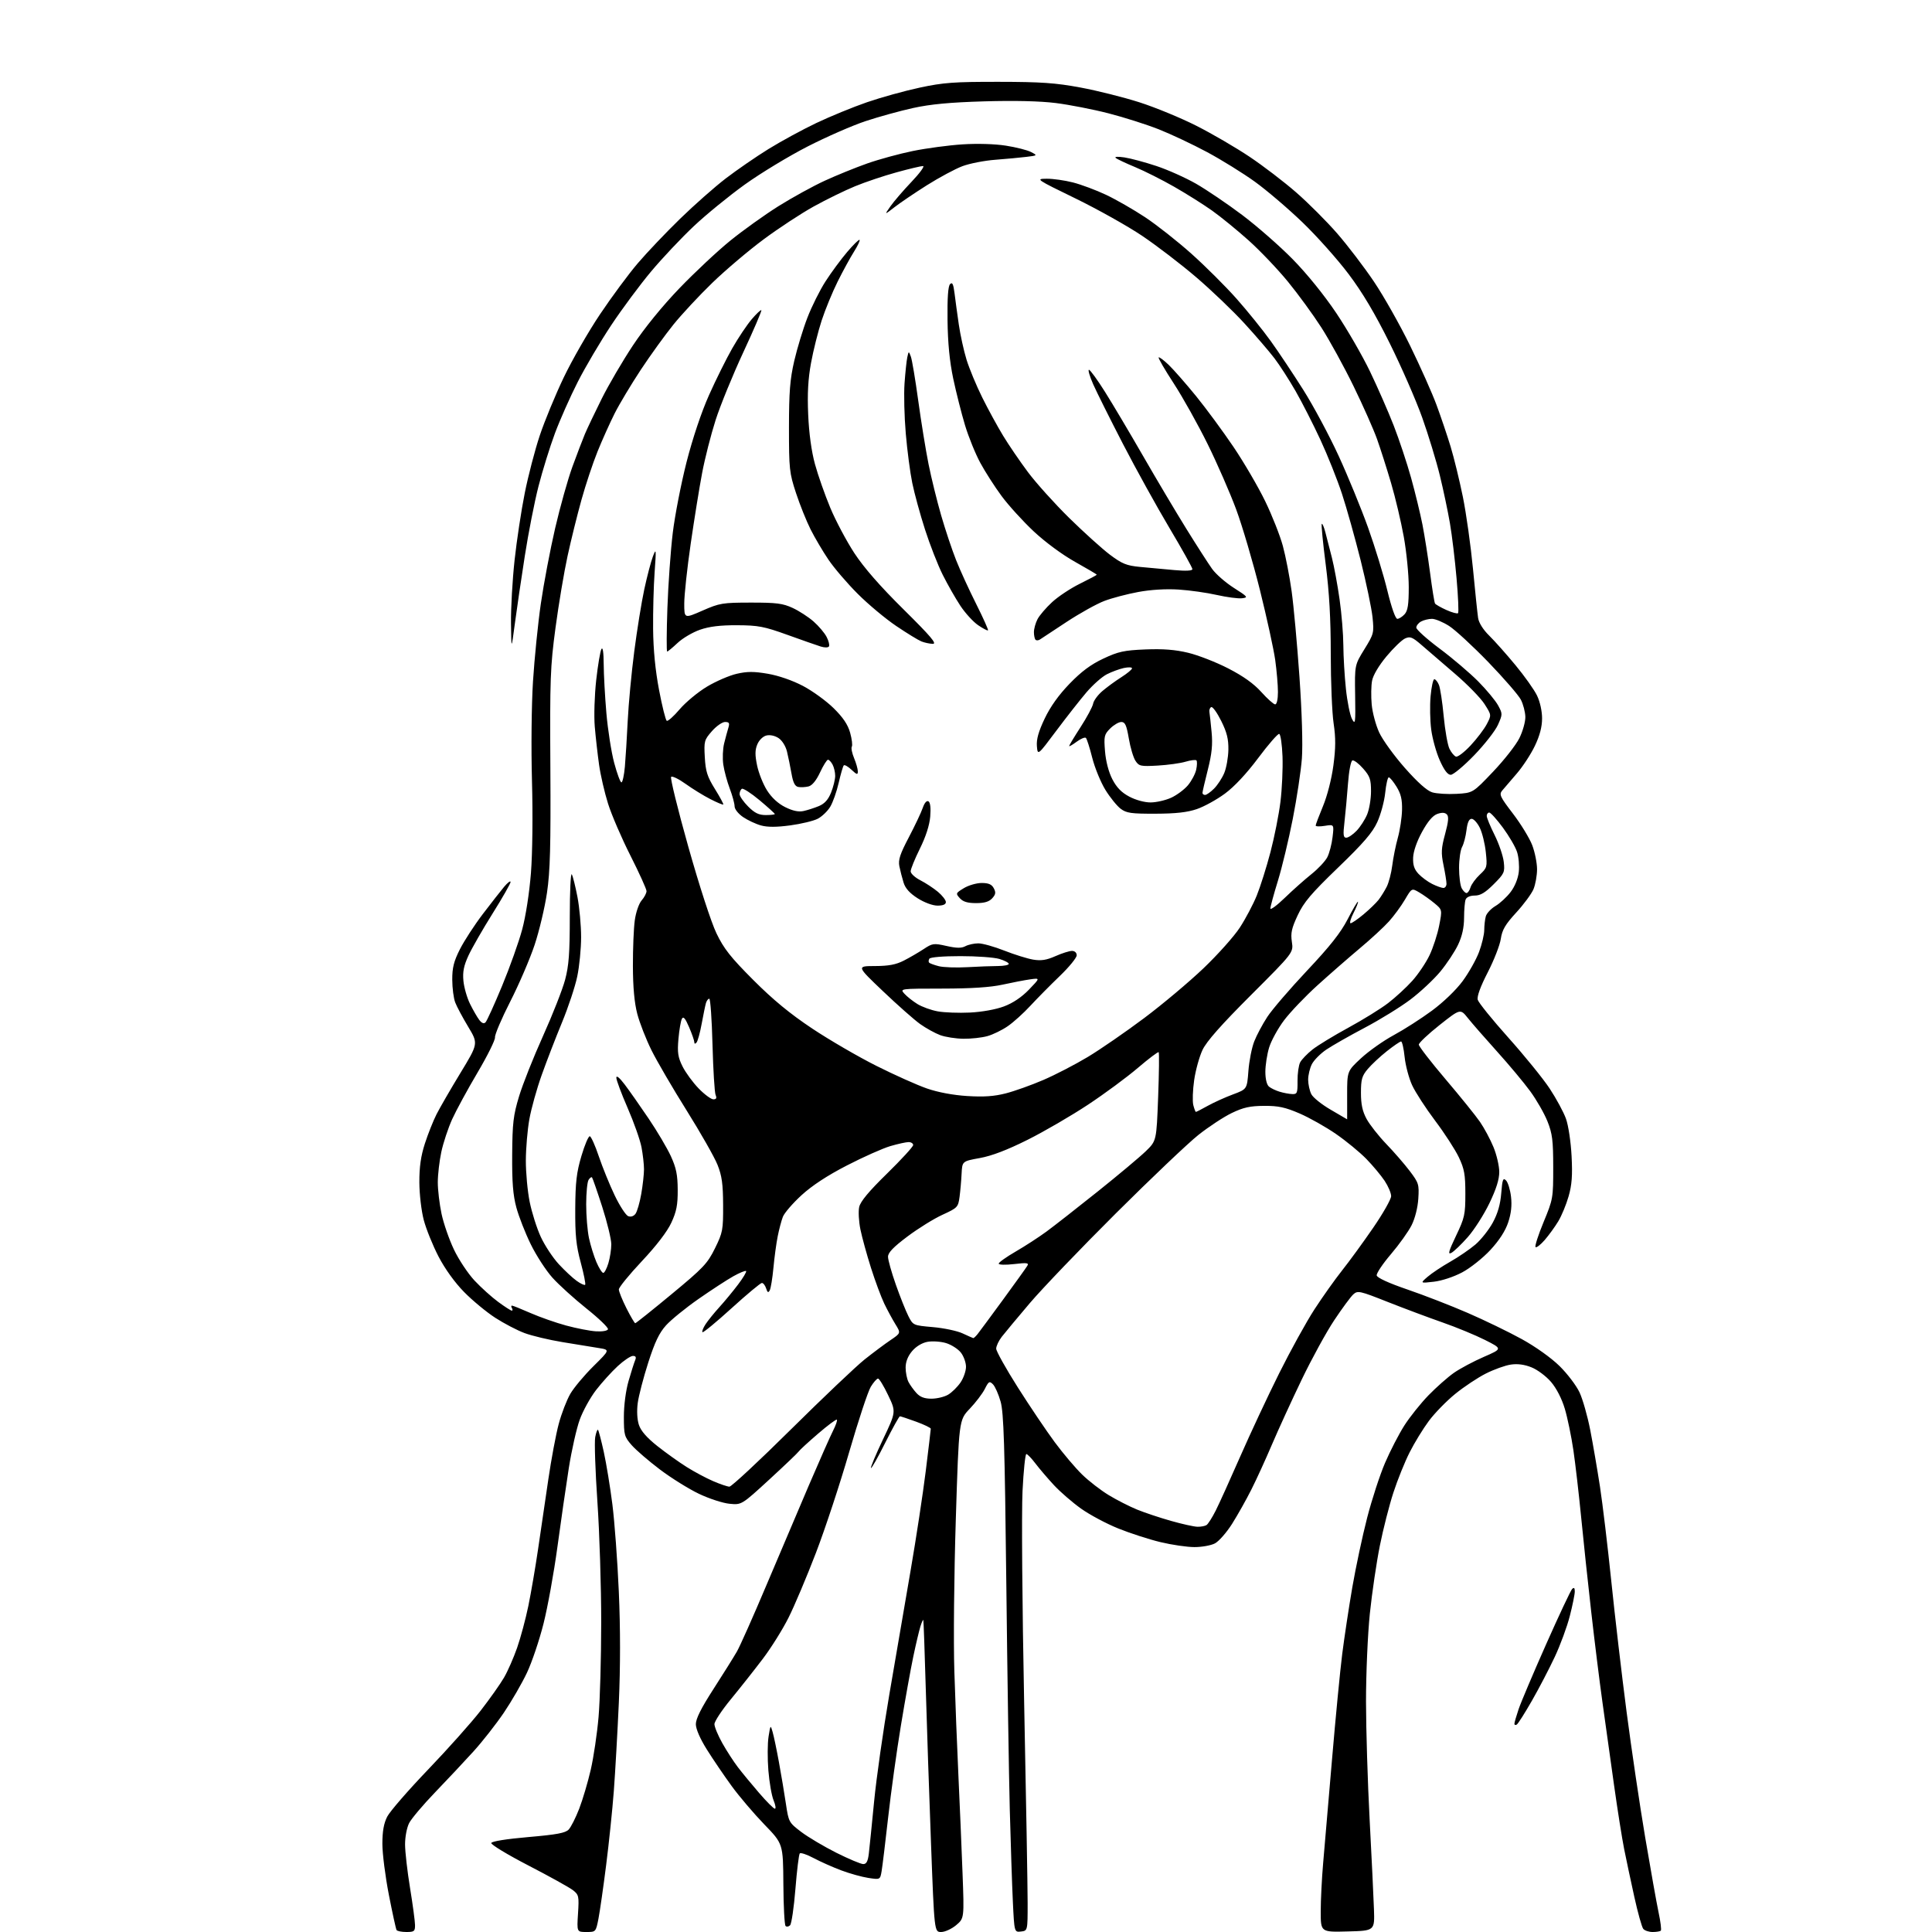 <?xml version="1.0" encoding="UTF-8" standalone="no"?>
<svg 
  version="1.1" 
  xmlns="http://www.w3.org/2000/svg" 
  xmlns:xlink="http://www.w3.org/1999/xlink" 
  xmlns:svg="http://www.w3.org/2000/svg"
  xmlns:rdf="http://www.w3.org/1999/02/22-rdf-syntax-ns#"
  xmlns:cc="http://creativecommons.org/ns#"
  xmlns:dc="http://purl.org/dc/elements/1.1/"
  viewBox="0 0 768 768"
  width="768"
  height="768"
>
<style>svg {background-color: white; }</style>"
<path stroke="none" fill="black" fill-rule="evenodd" d="M161.56,768.00C159.67,768.00 157.90,767.65 157.64,767.22C157.38,766.80 156.00,760.50 154.58,753.22C153.16,745.94 152.00,736.82 152.00,732.95C152.00,727.98 152.56,724.81 153.93,722.14C154.99,720.06 162.30,711.64 170.18,703.42C178.06,695.20 187.46,684.66 191.08,679.99C194.70,675.32 198.87,669.43 200.34,666.89C201.82,664.36 204.16,659.02 205.56,655.03C206.95,651.04 208.96,643.56 210.02,638.41C211.08,633.26 212.83,623.08 213.90,615.77C214.98,608.47 216.81,595.98 217.98,588.00C219.15,580.02 221.00,570.12 222.11,566.00C223.21,561.88 225.29,556.50 226.72,554.05C228.15,551.60 232.29,546.66 235.91,543.08C242.50,536.57 242.50,536.57 238.00,535.86C235.53,535.47 229.07,534.41 223.65,533.52C218.23,532.63 211.41,531.00 208.50,529.91C205.59,528.83 200.35,526.09 196.85,523.83C193.36,521.57 187.79,516.96 184.48,513.59C180.76,509.80 176.87,504.39 174.31,499.47C172.04,495.09 169.40,488.57 168.46,485.00C167.50,481.39 166.72,474.72 166.70,470.00C166.68,463.85 167.29,459.58 168.90,454.58C170.13,450.78 172.21,445.54 173.53,442.94C174.85,440.34 179.12,432.95 183.03,426.52C190.13,414.84 190.13,414.84 186.12,408.17C183.91,404.50 181.59,400.15 180.96,398.50C180.32,396.85 179.79,392.79 179.78,389.47C179.76,384.69 180.39,382.17 182.82,377.35C184.52,374.00 188.60,367.71 191.90,363.38C195.20,359.05 199.03,354.15 200.41,352.50C201.80,350.85 202.94,349.99 202.96,350.59C202.98,351.19 199.78,356.82 195.84,363.09C191.90,369.37 187.58,376.91 186.22,379.85C184.35,383.92 183.87,386.32 184.22,389.95C184.47,392.56 185.66,396.68 186.86,399.10C188.06,401.52 189.71,404.38 190.52,405.45C191.51,406.73 192.34,407.06 193.00,406.40C193.55,405.85 196.50,399.35 199.57,391.95C202.64,384.55 206.24,374.45 207.57,369.50C209.00,364.20 210.43,354.95 211.06,347.00C211.67,339.10 211.84,323.97 211.47,310.50C211.11,297.54 211.28,280.24 211.87,270.89C212.45,261.75 213.85,247.80 215.00,239.89C216.15,231.97 218.70,218.53 220.67,210.01C222.65,201.49 225.74,190.47 227.55,185.51C229.36,180.56 231.60,174.70 232.52,172.50C233.45,170.30 236.45,164.00 239.19,158.50C241.93,153.00 247.52,143.45 251.61,137.29C256.22,130.34 263.26,121.69 270.11,114.56C276.20,108.23 285.30,99.71 290.34,95.63C295.38,91.55 303.96,85.41 309.41,81.98C314.87,78.56 323.15,74.00 327.83,71.85C332.50,69.70 340.11,66.61 344.73,64.98C349.34,63.35 357.52,61.12 362.89,60.02C368.26,58.93 377.12,57.74 382.58,57.39C388.52,57.01 395.45,57.21 399.86,57.90C403.91,58.53 408.40,59.67 409.85,60.43C412.48,61.81 412.48,61.81 407.99,62.36C405.52,62.66 399.97,63.18 395.65,63.51C391.34,63.83 385.46,64.98 382.60,66.05C379.74,67.12 373.37,70.54 368.45,73.64C363.53,76.75 357.71,80.69 355.52,82.40C351.53,85.50 351.53,85.50 353.97,82.00C355.32,80.08 359.09,75.69 362.37,72.25C365.64,68.81 367.68,66.00 366.91,66.00C366.13,66.00 361.40,67.12 356.40,68.50C351.39,69.87 343.97,72.36 339.90,74.04C335.83,75.71 328.42,79.33 323.44,82.09C318.46,84.85 309.51,90.72 303.55,95.15C297.58,99.58 288.45,107.32 283.24,112.35C278.03,117.38 271.05,124.88 267.72,129.00C264.39,133.12 258.54,141.22 254.72,147.00C250.91,152.78 246.23,160.58 244.33,164.35C242.43,168.12 239.36,174.95 237.51,179.54C235.66,184.13 232.79,192.74 231.14,198.69C229.48,204.64 226.99,214.68 225.62,221.00C224.24,227.32 222.08,240.15 220.83,249.50C218.74,265.07 218.57,269.78 218.78,305.36C218.96,336.31 218.69,346.39 217.44,354.86C216.58,360.71 214.36,370.06 212.51,375.63C210.65,381.20 206.30,391.33 202.83,398.13C199.36,404.93 196.64,411.34 196.77,412.36C196.90,413.38 193.78,419.67 189.84,426.34C185.89,433.01 181.35,441.37 179.74,444.91C178.14,448.45 176.20,454.31 175.43,457.92C174.66,461.54 174.03,466.98 174.03,470.00C174.03,473.02 174.70,478.64 175.51,482.47C176.32,486.31 178.54,492.71 180.44,496.70C182.33,500.69 186.02,506.24 188.62,509.03C191.23,511.82 195.48,515.65 198.07,517.55C200.65,519.45 203.07,521.00 203.44,521.00C203.81,521.00 203.84,520.55 203.50,520.00C203.16,519.45 203.17,519.00 203.52,519.00C203.88,519.00 207.19,520.33 210.88,521.95C214.58,523.57 220.95,525.81 225.05,526.92C229.15,528.03 234.48,529.07 236.89,529.22C239.43,529.38 241.45,529.03 241.68,528.40C241.89,527.79 238.06,524.09 233.15,520.18C228.25,516.26 222.15,510.74 219.61,507.91C217.06,505.08 213.18,499.10 210.99,494.63C208.80,490.16 206.22,483.57 205.26,480.00C203.93,475.09 203.52,469.94 203.60,459.00C203.69,446.40 204.05,443.36 206.33,435.82C207.77,431.04 212.06,420.24 215.86,411.82C219.66,403.39 223.60,393.35 224.63,389.50C226.13,383.88 226.50,378.91 226.50,364.32C226.50,354.32 226.86,346.78 227.30,347.57C227.74,348.35 228.75,352.41 229.55,356.58C230.35,360.76 231.00,367.93 231.00,372.52C231.00,377.11 230.31,384.16 229.46,388.18C228.62,392.21 225.88,400.45 223.38,406.50C220.88,412.55 217.24,421.96 215.31,427.40C213.37,432.85 211.17,440.72 210.43,444.90C209.68,449.08 209.05,456.46 209.03,461.29C209.02,466.13 209.70,473.55 210.56,477.79C211.42,482.03 213.40,488.28 214.97,491.68C216.54,495.08 219.75,499.95 222.10,502.50C224.45,505.05 227.67,508.05 229.25,509.17C230.82,510.30 232.34,511.00 232.61,510.72C232.88,510.45 232.09,506.47 230.85,501.87C229.02,495.09 228.61,491.03 228.67,480.50C228.74,469.89 229.19,466.03 231.13,459.50C232.43,455.10 233.93,451.58 234.46,451.68C234.98,451.78 236.60,455.38 238.04,459.68C239.49,463.98 242.32,470.94 244.33,475.14C246.34,479.34 248.77,483.08 249.72,483.44C250.78,483.85 251.90,483.48 252.63,482.49C253.28,481.60 254.31,478.05 254.91,474.60C255.51,471.16 256.00,466.75 256.00,464.80C256.00,462.86 255.55,458.92 255.01,456.05C254.46,453.17 251.99,446.16 249.51,440.47C247.03,434.77 245.00,429.35 245.00,428.41C245.00,427.35 246.25,428.37 248.33,431.11C250.16,433.52 254.43,439.61 257.82,444.62C261.22,449.64 265.20,456.38 266.68,459.60C268.81,464.26 269.37,467.00 269.40,472.98C269.43,479.01 268.92,481.60 266.86,486.06C265.22,489.59 260.95,495.17 255.14,501.35C250.11,506.70 246.00,511.75 246.00,512.57C246.00,513.39 247.36,516.74 249.01,520.03C250.67,523.31 252.25,526.00 252.52,526.00C252.80,526.00 259.30,520.80 266.97,514.45C279.60,504.00 281.23,502.28 284.21,496.23C287.31,489.93 287.49,488.95 287.45,479.02C287.41,470.60 286.97,467.40 285.21,463.00C284.00,459.98 278.50,450.30 272.99,441.50C267.47,432.70 261.17,421.90 258.98,417.50C256.80,413.10 254.25,406.57 253.32,403.00C252.18,398.63 251.61,392.41 251.59,384.00C251.57,377.12 251.90,368.95 252.34,365.83C252.78,362.63 253.97,359.19 255.06,357.93C256.13,356.70 257.00,355.04 257.00,354.23C257.00,353.43 254.13,347.09 250.62,340.14C247.10,333.19 243.10,323.90 241.72,319.50C240.33,315.10 238.72,308.12 238.14,304.00C237.56,299.88 236.79,293.06 236.43,288.85C236.07,284.60 236.33,276.38 237.00,270.35C237.67,264.38 238.61,258.82 239.08,258.00C239.62,257.06 239.95,259.30 239.98,264.00C240.00,268.12 240.48,276.90 241.05,283.50C241.62,290.10 243.01,298.99 244.15,303.25C245.29,307.51 246.58,311.00 247.03,311.00C247.48,311.00 248.09,308.19 248.40,304.75C248.70,301.31 249.21,293.10 249.53,286.50C249.85,279.90 251.01,267.52 252.12,259.00C253.22,250.47 255.02,239.33 256.12,234.23C257.22,229.14 258.75,223.29 259.53,221.23C260.84,217.77 260.89,218.22 260.22,227.50C259.82,233.00 259.56,243.12 259.62,250.00C259.70,258.31 260.50,266.45 261.98,274.26C263.21,280.73 264.59,286.25 265.04,286.53C265.49,286.80 267.80,284.75 270.18,281.95C272.56,279.16 277.43,275.12 281.00,272.97C284.57,270.83 289.90,268.52 292.83,267.85C297.02,266.88 299.67,266.88 305.22,267.83C309.51,268.57 315.00,270.47 319.18,272.66C322.97,274.65 328.45,278.63 331.36,281.49C335.13,285.20 337.03,288.02 337.94,291.27C338.64,293.79 338.95,296.28 338.61,296.81C338.28,297.35 338.69,299.40 339.51,301.36C340.33,303.33 341.00,305.70 341.00,306.64C341.00,308.08 340.61,307.98 338.50,306.00C337.13,304.71 335.75,303.92 335.42,304.24C335.10,304.56 334.19,307.70 333.39,311.20C332.59,314.71 331.07,319.00 330.01,320.74C328.95,322.48 326.72,324.61 325.06,325.47C323.39,326.33 318.47,327.52 314.14,328.10C308.68,328.84 305.10,328.84 302.51,328.13C300.45,327.56 297.25,326.06 295.39,324.80C293.46,323.48 292.01,321.65 292.01,320.50C292.00,319.40 291.14,316.25 290.10,313.50C289.05,310.75 287.90,306.47 287.53,304.00C287.16,301.52 287.31,297.70 287.86,295.50C288.41,293.30 289.17,290.49 289.55,289.25C290.10,287.44 289.84,287.00 288.22,287.00C287.11,287.00 284.76,288.64 283.00,290.65C279.95,294.12 279.81,294.64 280.17,301.03C280.49,306.65 281.15,308.72 284.19,313.63C286.20,316.85 287.69,319.64 287.52,319.81C287.34,319.99 285.02,319.02 282.35,317.65C279.68,316.29 275.26,313.56 272.53,311.60C269.80,309.64 267.21,308.39 266.78,308.82C266.36,309.24 269.42,321.72 273.60,336.55C277.97,352.07 282.72,366.68 284.80,371.00C287.75,377.14 290.41,380.51 299.45,389.57C307.34,397.47 314.05,402.99 322.89,408.88C329.70,413.41 341.17,420.08 348.39,423.70C355.60,427.32 364.65,431.37 368.50,432.70C372.87,434.21 378.88,435.34 384.50,435.69C391.10,436.10 395.19,435.82 399.82,434.63C403.30,433.74 410.01,431.34 414.73,429.31C419.46,427.28 427.41,423.16 432.41,420.16C437.41,417.15 447.47,410.21 454.78,404.74C462.08,399.27 472.71,390.34 478.40,384.91C484.09,379.48 490.60,372.19 492.86,368.71C495.13,365.23 498.15,359.51 499.58,356.00C501.00,352.49 503.45,344.74 505.02,338.76C506.59,332.79 508.38,323.76 509.00,318.70C509.62,313.64 509.99,305.56 509.82,300.74C509.64,295.93 509.05,291.88 508.50,291.74C507.95,291.61 504.20,295.91 500.17,301.31C495.52,307.53 490.68,312.71 486.92,315.48C483.66,317.88 478.64,320.65 475.75,321.63C471.97,322.92 467.37,323.44 459.32,323.46C449.67,323.49 447.79,323.23 445.49,321.50C444.02,320.40 441.29,317.02 439.42,314.00C437.56,310.98 435.20,305.24 434.19,301.26C433.19,297.28 432.05,293.72 431.67,293.34C431.29,292.95 429.63,293.64 427.99,294.85C426.34,296.07 425.00,296.84 425.00,296.56C425.00,296.29 427.05,292.89 429.56,289.01C432.07,285.13 434.31,280.96 434.53,279.73C434.75,278.50 436.41,276.24 438.22,274.70C440.02,273.16 443.41,270.68 445.75,269.20C448.08,267.71 450.00,266.13 450.00,265.67C450.00,265.21 448.54,265.16 446.75,265.54C444.96,265.93 441.93,267.05 440.00,268.03C438.07,269.01 434.45,272.22 431.93,275.16C429.42,278.10 424.02,284.97 419.93,290.44C412.50,300.37 412.50,300.37 412.18,296.59C411.96,293.89 412.84,290.77 415.27,285.66C417.53,280.91 420.87,276.23 425.20,271.76C429.88,266.92 433.66,264.12 438.61,261.80C444.57,259.00 446.82,258.51 455.32,258.16C462.35,257.88 467.17,258.25 472.32,259.49C476.27,260.44 483.44,263.23 488.25,265.71C494.21,268.77 498.40,271.76 501.40,275.10C503.82,277.79 506.30,280.00 506.90,280.00C507.55,280.00 508.00,277.98 508.00,275.07C508.00,272.36 507.51,266.65 506.92,262.37C506.32,258.10 503.59,245.58 500.84,234.55C498.09,223.52 493.84,209.10 491.40,202.50C488.95,195.90 483.84,184.20 480.04,176.50C476.24,168.80 470.21,158.01 466.64,152.51C463.06,147.02 460.34,142.33 460.58,142.08C460.83,141.84 462.64,143.18 464.60,145.07C466.56,146.96 471.46,152.55 475.49,157.50C479.51,162.45 486.21,171.55 490.37,177.71C494.53,183.88 500.18,193.56 502.92,199.21C505.67,204.87 508.83,212.88 509.95,217.00C511.07,221.12 512.64,229.22 513.44,235.00C514.25,240.78 515.64,256.07 516.55,269.00C517.54,283.16 517.92,296.08 517.52,301.50C517.15,306.45 515.52,317.25 513.90,325.50C512.28,333.75 509.62,344.85 507.98,350.16C506.34,355.47 505.00,360.40 505.00,361.13C505.00,361.85 507.59,359.94 510.75,356.88C513.91,353.82 518.67,349.60 521.31,347.49C523.96,345.38 526.80,342.36 527.62,340.77C528.44,339.19 529.38,335.60 529.71,332.79C530.32,327.69 530.32,327.69 526.66,328.28C524.65,328.61 523.00,328.56 523.00,328.17C523.00,327.78 524.31,324.32 525.90,320.48C527.60,316.40 529.32,309.69 530.04,304.32C530.97,297.32 531.00,293.34 530.13,287.53C529.51,283.34 529.00,270.95 529.00,260.00C529.00,245.89 528.41,235.50 526.99,224.39C525.88,215.76 525.17,208.49 525.42,208.25C525.67,208.00 526.32,209.53 526.87,211.65C527.43,213.77 528.59,218.30 529.46,221.73C530.33,225.15 531.70,232.58 532.50,238.23C533.31,243.88 533.98,252.10 534.00,256.50C534.02,260.90 534.48,268.69 535.02,273.81C535.55,278.93 536.65,284.33 537.44,285.81C538.76,288.27 538.87,287.47 538.69,276.43C538.50,264.36 538.50,264.36 542.38,258.07C546.13,251.99 546.23,251.58 545.60,245.35C545.23,241.82 543.10,231.63 540.87,222.71C538.63,213.79 535.30,201.91 533.46,196.31C531.62,190.70 527.76,181.03 524.88,174.81C521.99,168.59 517.55,159.88 515.01,155.45C512.47,151.02 508.70,145.17 506.63,142.45C504.56,139.73 499.19,133.47 494.68,128.55C490.18,123.63 481.55,115.37 475.50,110.20C469.45,105.02 459.77,97.61 454.00,93.73C448.23,89.85 436.30,83.17 427.50,78.88C411.87,71.27 411.60,71.09 416.04,71.05C418.54,71.02 423.26,71.69 426.54,72.53C429.82,73.37 435.73,75.58 439.67,77.44C443.61,79.30 450.59,83.30 455.17,86.33C459.75,89.36 468.04,95.89 473.58,100.84C479.12,105.79 487.22,113.86 491.58,118.78C495.94,123.70 502.05,131.27 505.16,135.61C508.28,139.95 514.10,148.68 518.09,155.00C522.09,161.32 528.41,173.13 532.14,181.24C535.86,189.34 541.12,202.17 543.83,209.74C546.54,217.31 549.99,228.56 551.49,234.75C553.14,241.53 554.71,246.00 555.46,246.00C556.13,246.00 557.43,245.18 558.35,244.17C559.63,242.75 560.00,240.31 560.00,233.35C560.00,228.40 559.11,219.42 558.03,213.40C556.94,207.38 554.67,197.74 552.96,191.98C551.26,186.21 548.75,178.35 547.38,174.50C546.00,170.65 541.81,161.20 538.05,153.50C534.30,145.80 528.55,135.33 525.29,130.24C522.02,125.14 516.03,116.92 511.97,111.97C507.91,107.01 500.89,99.64 496.36,95.58C491.83,91.52 485.29,86.18 481.81,83.71C478.34,81.25 471.54,76.97 466.70,74.21C461.87,71.45 454.89,67.94 451.20,66.41C447.52,64.89 444.05,63.25 443.50,62.77C442.93,62.27 444.42,62.19 447.00,62.58C449.48,62.96 455.18,64.49 459.69,65.99C464.19,67.48 471.28,70.65 475.44,73.03C479.61,75.42 487.84,80.99 493.75,85.43C499.65,89.87 508.69,97.78 513.82,103.00C519.45,108.72 526.34,117.23 531.15,124.39C535.54,130.93 541.59,141.41 544.60,147.67C547.61,153.94 551.86,163.62 554.03,169.19C556.20,174.77 559.30,184.09 560.92,189.91C562.54,195.74 564.57,204.10 565.44,208.50C566.30,212.90 567.67,221.59 568.49,227.82C569.30,234.05 570.18,239.48 570.44,239.90C570.69,240.31 572.73,241.48 574.96,242.48C577.19,243.49 579.28,244.05 579.60,243.74C579.91,243.42 579.65,237.16 579.00,229.83C578.36,222.50 577.18,212.68 576.37,208.00C575.57,203.32 573.77,194.78 572.36,189.00C570.95,183.22 567.80,172.88 565.35,166.00C562.90,159.12 557.10,145.85 552.46,136.50C546.59,124.66 541.63,116.30 536.11,108.97C531.76,103.18 523.52,93.94 517.82,88.45C512.12,82.96 503.58,75.67 498.85,72.25C494.11,68.83 485.57,63.54 479.87,60.48C474.17,57.42 465.51,53.34 460.64,51.41C455.77,49.49 446.77,46.62 440.64,45.05C434.51,43.47 425.09,41.64 419.70,40.96C413.37,40.17 403.27,39.94 391.20,40.29C377.64,40.69 369.89,41.42 363.00,42.93C357.77,44.08 349.23,46.44 344.02,48.17C338.81,49.90 328.46,54.43 321.02,58.24C313.58,62.05 302.38,68.83 296.12,73.32C289.87,77.81 280.73,85.26 275.82,89.89C270.91,94.51 263.27,102.61 258.84,107.90C254.41,113.18 247.27,122.80 242.96,129.29C238.66,135.77 232.68,145.89 229.68,151.79C226.68,157.68 222.59,166.89 220.59,172.26C218.59,177.63 215.66,187.08 214.07,193.26C212.48,199.44 210.03,211.93 208.62,221.00C207.20,230.07 205.42,242.22 204.65,248.00C203.26,258.50 203.26,258.50 203.13,247.71C203.06,241.77 203.70,230.52 204.55,222.71C205.40,214.89 207.22,202.88 208.60,196.00C209.97,189.12 212.66,178.82 214.57,173.11C216.48,167.39 220.75,157.04 224.06,150.11C227.38,143.17 233.87,131.86 238.50,124.96C243.12,118.06 249.89,108.91 253.54,104.64C257.19,100.36 264.76,92.40 270.35,86.96C275.95,81.51 284.11,74.30 288.48,70.95C292.86,67.59 300.50,62.33 305.47,59.25C310.44,56.18 319.00,51.52 324.50,48.90C330.00,46.29 339.05,42.57 344.62,40.65C350.19,38.73 359.64,36.11 365.62,34.83C375.04,32.81 379.25,32.51 397.00,32.53C413.87,32.55 419.62,32.95 429.50,34.79C436.10,36.01 446.65,38.66 452.94,40.67C459.24,42.68 469.47,46.90 475.68,50.05C481.90,53.20 491.37,58.73 496.74,62.33C502.11,65.92 510.43,72.28 515.22,76.46C520.02,80.64 527.36,87.98 531.54,92.78C535.71,97.57 542.31,106.22 546.19,111.99C550.07,117.76 556.55,129.23 560.58,137.49C564.61,145.75 569.33,156.32 571.05,161.00C572.78,165.68 575.29,173.10 576.63,177.50C577.97,181.90 580.16,190.90 581.51,197.50C582.85,204.10 584.65,216.93 585.52,226.00C586.38,235.07 587.31,243.92 587.57,245.66C587.87,247.60 589.58,250.32 591.97,252.66C594.12,254.77 598.83,260.06 602.43,264.42C606.04,268.78 609.89,274.20 610.99,276.49C612.17,278.92 613.00,282.67 613.00,285.57C613.00,288.93 612.09,292.41 610.13,296.50C608.56,299.80 605.32,304.75 602.94,307.50C600.57,310.25 597.97,313.28 597.16,314.24C595.85,315.81 596.27,316.71 601.44,323.46C604.59,327.58 608.03,333.22 609.09,335.99C610.14,338.76 611.00,343.06 611.00,345.54C611.00,348.03 610.36,351.59 609.59,353.45C608.81,355.31 605.72,359.50 602.72,362.76C598.37,367.49 597.14,369.60 596.59,373.22C596.22,375.72 593.88,381.71 591.39,386.55C588.49,392.18 587.07,396.09 587.42,397.42C587.73,398.56 593.21,405.35 599.61,412.50C606.01,419.65 613.40,428.75 616.02,432.72C618.64,436.69 621.56,442.09 622.50,444.72C623.46,447.40 624.44,453.93 624.73,459.57C625.13,467.29 624.85,471.02 623.54,475.57C622.61,478.83 620.76,483.30 619.43,485.50C618.10,487.70 615.67,491.05 614.03,492.94C612.39,494.83 610.75,496.09 610.40,495.73C610.04,495.38 611.48,490.91 613.60,485.79C617.36,476.70 617.44,476.23 617.43,464.00C617.42,453.36 617.09,450.65 615.15,445.78C613.90,442.63 610.81,437.23 608.28,433.78C605.75,430.32 599.82,423.22 595.09,417.98C590.37,412.75 585.15,406.77 583.50,404.70C580.50,400.94 580.50,400.94 572.25,407.47C567.71,411.06 564.00,414.57 564.00,415.25C564.00,415.94 568.78,422.13 574.62,429.00C580.47,435.88 586.63,443.51 588.33,445.98C590.02,448.44 592.43,452.94 593.68,455.98C594.93,459.01 595.96,463.44 595.98,465.81C595.99,468.81 594.80,472.61 592.06,478.31C589.89,482.81 586.03,488.87 583.47,491.76C580.92,494.66 577.98,497.47 576.96,498.02C575.46,498.83 575.82,497.49 578.79,491.26C582.22,484.09 582.50,482.82 582.50,474.50C582.50,466.86 582.10,464.67 579.89,460.00C578.45,456.98 574.22,450.45 570.49,445.50C566.76,440.55 562.65,434.21 561.35,431.41C560.06,428.62 558.71,423.55 558.36,420.16C558.01,416.77 557.37,414.00 556.95,414.00C556.53,414.00 553.98,415.74 551.30,417.86C548.61,419.98 545.20,423.17 543.71,424.94C541.39,427.68 541.00,429.07 541.00,434.42C541.00,439.03 541.60,441.78 543.25,444.82C544.49,447.09 548.00,451.55 551.05,454.73C554.11,457.90 558.31,462.75 560.40,465.50C563.97,470.22 564.16,470.84 563.80,476.50C563.57,480.08 562.49,484.34 561.13,487.05C559.88,489.55 556.18,494.72 552.92,498.55C549.66,502.37 547.11,506.18 547.26,507.00C547.43,507.94 551.98,510.03 559.51,512.61C566.11,514.87 576.90,519.06 583.50,521.93C590.10,524.79 599.74,529.46 604.92,532.31C610.44,535.35 616.66,539.79 619.96,543.04C623.05,546.08 626.61,550.77 627.88,553.47C629.14,556.16 631.06,562.89 632.14,568.43C633.22,573.97 634.96,584.12 636.02,591.00C637.07,597.88 639.09,614.75 640.51,628.50C641.92,642.25 644.66,665.64 646.59,680.48C648.53,695.32 651.86,717.82 654.00,730.48C656.14,743.14 658.53,756.52 659.31,760.21C660.10,763.91 660.50,767.17 660.20,767.46C659.91,767.76 658.45,768.00 656.96,768.00C655.46,768.00 653.78,767.44 653.22,766.75C652.66,766.06 651.05,760.33 649.66,754.00C648.26,747.67 646.44,739.12 645.62,735.00C644.79,730.88 642.98,719.40 641.59,709.50C640.20,699.60 638.14,684.83 637.00,676.69C635.86,668.54 633.85,652.34 632.53,640.69C631.21,629.03 629.40,612.08 628.52,603.00C627.63,593.92 626.25,582.00 625.45,576.50C624.64,571.00 623.10,563.56 622.03,559.98C620.83,555.97 618.72,551.87 616.56,549.34C614.63,547.08 611.14,544.47 608.80,543.54C605.96,542.40 603.23,542.04 600.53,542.45C598.31,542.78 593.87,544.38 590.66,546.00C587.45,547.62 581.98,551.25 578.51,554.07C575.03,556.89 570.30,561.74 567.99,564.85C565.68,567.96 562.24,573.58 560.34,577.35C558.43,581.11 555.54,588.28 553.91,593.29C552.27,598.29 549.84,607.81 548.51,614.44C547.18,621.07 545.39,633.20 544.54,641.38C543.69,649.62 543.01,665.23 543.01,676.38C543.02,687.45 543.67,708.65 544.46,723.50C545.24,738.35 546.02,754.33 546.17,759.00C546.46,767.50 546.46,767.50 535.73,767.78C525.00,768.07 525.00,768.07 525.01,759.78C525.01,755.23 525.45,746.55 525.98,740.50C526.50,734.45 528.08,716.00 529.49,699.50C530.89,683.00 532.72,664.10 533.55,657.50C534.39,650.90 536.19,638.98 537.56,631.00C538.94,623.02 541.59,610.58 543.46,603.35C545.32,596.11 548.53,586.29 550.58,581.51C552.63,576.74 556.08,570.06 558.25,566.66C560.41,563.27 564.73,557.87 567.84,554.66C570.95,551.46 575.51,547.43 577.97,545.71C580.43,544.00 585.78,541.15 589.85,539.38C597.26,536.16 597.26,536.16 590.30,532.65C586.48,530.73 578.88,527.59 573.42,525.69C567.97,523.79 558.17,520.12 551.66,517.55C540.46,513.11 539.71,512.95 537.95,514.54C536.93,515.47 533.52,520.09 530.38,524.81C527.23,529.54 521.41,540.17 517.43,548.45C513.45,556.73 508.15,568.30 505.65,574.16C503.15,580.03 499.46,588.12 497.43,592.13C495.41,596.15 491.96,602.28 489.77,605.75C487.58,609.22 484.50,612.72 482.94,613.53C481.38,614.34 477.71,615.00 474.80,614.99C471.88,614.99 465.81,614.10 461.31,613.02C456.80,611.94 449.25,609.50 444.53,607.59C439.80,605.69 433.14,602.13 429.72,599.69C426.30,597.25 421.46,593.06 418.97,590.38C416.48,587.69 413.16,583.81 411.60,581.75C410.04,579.69 408.41,578.00 407.99,578.00C407.56,578.00 406.87,584.64 406.47,592.75C406.06,600.86 406.35,638.55 407.11,676.50C407.88,714.45 408.50,750.45 408.50,756.50C408.50,767.50 408.50,767.50 405.85,767.81C403.21,768.11 403.21,768.11 402.62,755.81C402.30,749.04 401.76,732.70 401.41,719.50C401.06,706.30 400.43,665.58 400.02,629.00C399.40,574.39 399.00,561.55 397.76,557.16C396.93,554.22 395.56,551.13 394.71,550.28C393.34,548.91 393.01,549.09 391.48,552.13C390.55,553.98 387.85,557.52 385.49,560.00C381.19,564.50 381.19,564.50 379.95,603.91C379.25,626.00 378.99,652.60 379.37,664.41C379.73,676.01 380.46,694.73 380.99,706.00C381.52,717.27 382.25,734.62 382.62,744.54C383.30,762.57 383.30,762.57 380.07,765.29C378.29,766.78 375.63,768.00 374.13,768.00C371.41,768.00 371.41,768.00 370.09,732.75C369.36,713.36 368.42,685.58 368.00,671.00C367.58,656.42 367.14,644.27 367.03,644.00C366.92,643.73 366.40,644.85 365.89,646.50C365.37,648.15 364.09,653.55 363.05,658.50C362.01,663.45 359.78,675.83 358.11,686.00C356.43,696.17 354.15,712.60 353.05,722.50C351.94,732.40 350.77,742.01 350.45,743.85C349.87,747.21 349.87,747.21 345.20,746.51C342.64,746.12 337.77,744.77 334.40,743.50C331.02,742.23 326.08,740.03 323.42,738.61C320.75,737.19 318.28,736.36 317.92,736.76C317.56,737.17 316.78,743.53 316.19,750.89C315.60,758.26 314.64,764.76 314.07,765.33C313.50,765.90 312.69,766.02 312.27,765.60C311.85,765.18 311.45,757.66 311.40,748.89C311.29,732.94 311.29,732.94 303.81,725.22C299.70,720.97 293.87,714.12 290.86,710.00C287.86,705.88 283.42,699.35 281.01,695.50C278.29,691.16 276.62,687.32 276.61,685.39C276.60,683.23 278.74,678.97 283.63,671.39C287.49,665.40 291.68,658.70 292.94,656.50C294.19,654.31 299.40,642.61 304.51,630.50C309.62,618.40 317.27,600.40 321.51,590.50C325.76,580.60 330.11,570.77 331.19,568.65C332.26,566.54 332.93,564.60 332.67,564.34C332.41,564.08 329.04,566.60 325.17,569.93C321.30,573.26 317.86,576.42 317.53,576.95C317.20,577.48 311.95,582.49 305.87,588.08C294.80,598.24 294.80,598.24 290.00,597.77C287.35,597.52 281.88,595.74 277.84,593.81C273.80,591.89 266.84,587.55 262.36,584.17C257.89,580.79 252.82,576.43 251.11,574.48C248.20,571.16 248.00,570.43 248.00,563.19C248.00,558.63 248.76,552.80 249.86,548.98C250.89,545.42 252.06,541.71 252.47,540.75C253.00,539.50 252.75,539.00 251.58,539.00C250.69,539.00 247.98,540.82 245.56,543.05C243.14,545.28 239.27,549.56 236.95,552.56C234.64,555.56 231.71,560.86 230.45,564.35C229.18,567.84 227.23,576.50 226.11,583.59C224.99,590.69 222.95,604.83 221.57,615.01C220.19,625.19 217.71,638.89 216.05,645.45C214.40,652.01 211.44,660.78 209.47,664.94C207.51,669.10 203.39,676.23 200.31,680.79C197.22,685.35 191.76,692.32 188.15,696.29C184.55,700.25 177.71,707.55 172.94,712.50C168.18,717.45 163.54,722.94 162.64,724.70C161.72,726.50 161.01,730.22 161.02,733.20C161.03,736.12 161.92,743.90 163.00,750.50C164.08,757.10 164.97,763.74 164.98,765.25C165.00,767.72 164.65,768.00 161.56,768.00zM233.08,768.00C229.30,768.00 229.30,768.00 229.77,760.67C230.21,753.78 230.09,753.22 227.77,751.39C226.41,750.32 218.46,745.91 210.11,741.59C201.76,737.27 195.09,733.23 195.29,732.62C195.52,731.94 201.39,731.01 210.05,730.26C221.37,729.28 224.78,728.64 226.07,727.26C226.98,726.29 228.85,722.58 230.24,719.00C231.62,715.42 233.69,708.45 234.83,703.50C235.97,698.55 237.37,689.10 237.94,682.50C238.51,675.90 238.98,658.99 238.99,644.92C239.00,630.86 238.32,609.31 237.48,597.04C236.64,584.77 236.25,573.19 236.60,571.32C236.95,569.44 237.45,568.12 237.71,568.38C237.97,568.64 239.01,572.60 240.02,577.18C241.02,581.75 242.56,591.12 243.43,598.00C244.30,604.88 245.46,620.51 245.99,632.75C246.63,647.23 246.63,662.60 246.00,676.75C245.46,688.71 244.56,704.58 244.00,712.00C243.44,719.42 242.06,732.70 240.94,741.50C239.83,750.30 238.45,759.86 237.89,762.75C236.86,767.98 236.84,768.00 233.08,768.00zM343.16,741.00C344.43,741.00 345.01,739.90 345.38,736.75C345.66,734.41 346.60,725.09 347.48,716.04C348.35,706.99 351.08,687.86 353.53,673.54C355.99,659.22 359.79,637.06 361.98,624.30C364.18,611.54 366.88,593.79 367.99,584.85C369.09,575.92 370.00,568.31 370.00,567.94C370.00,567.57 367.37,566.31 364.15,565.13C360.93,563.96 358.04,563.00 357.73,563.00C357.42,563.00 354.80,567.72 351.91,573.49C349.02,579.27 346.46,583.80 346.23,583.56C345.99,583.33 348.14,578.20 351.00,572.18C356.21,561.22 356.21,561.22 353.05,554.61C351.32,550.97 349.51,548.00 349.03,548.00C348.55,548.00 347.26,549.46 346.16,551.25C345.05,553.04 341.18,564.76 337.54,577.30C333.91,589.85 327.97,607.85 324.34,617.30C320.71,626.76 315.82,638.34 313.47,643.02C311.13,647.71 306.48,655.14 303.14,659.52C299.81,663.91 294.14,671.08 290.54,675.46C286.94,679.83 284.00,684.29 284.00,685.37C284.00,686.45 285.41,689.85 287.13,692.92C288.86,695.99 291.64,700.30 293.33,702.50C295.01,704.70 298.81,709.31 301.78,712.75C304.74,716.19 307.56,719.00 308.03,719.00C308.51,719.00 308.28,717.51 307.52,715.69C306.76,713.88 305.82,708.52 305.44,703.80C305.06,699.07 305.09,693.02 305.51,690.35C306.26,685.62 306.30,685.58 307.13,688.50C307.61,690.15 308.74,695.55 309.64,700.50C310.55,705.45 311.79,712.86 312.40,716.96C313.49,724.30 313.59,724.48 318.50,728.22C321.25,730.30 327.54,734.03 332.47,736.51C337.41,738.98 342.22,741.00 343.16,741.00zM602.94,685.54C602.42,685.86 602.00,685.72 602.00,685.24C602.00,684.75 602.75,682.14 603.67,679.43C604.59,676.72 609.51,665.10 614.61,653.61C619.71,642.12 624.36,632.24 624.94,631.66C625.69,630.91 626.00,631.20 626.00,632.64C626.00,633.76 625.11,638.14 624.03,642.37C622.95,646.61 620.26,653.92 618.05,658.63C615.84,663.34 611.75,671.20 608.95,676.08C606.16,680.96 603.45,685.22 602.94,685.54zM476.00,606.91C477.38,606.94 479.00,606.64 479.62,606.23C480.23,605.83 481.88,603.24 483.27,600.48C484.66,597.72 489.04,588.05 493.01,578.98C496.98,569.92 503.93,555.06 508.46,545.97C512.99,536.88 519.32,525.40 522.53,520.47C525.73,515.54 530.69,508.56 533.54,504.97C536.39,501.38 541.94,493.77 545.86,488.06C549.79,482.35 553.00,476.68 553.00,475.48C553.00,474.27 551.83,471.53 550.41,469.39C548.98,467.25 545.72,463.34 543.16,460.71C540.59,458.07 535.18,453.61 531.11,450.80C527.05,447.99 520.52,444.31 516.61,442.62C510.87,440.15 508.15,439.56 502.50,439.60C496.95,439.63 494.29,440.21 489.69,442.42C486.49,443.95 480.50,447.89 476.37,451.16C472.25,454.44 457.50,468.46 443.59,482.31C429.68,496.16 414.29,512.23 409.38,518.00C404.48,523.77 399.46,529.80 398.23,531.38C397.00,532.97 396.00,535.10 396.00,536.11C396.00,537.12 399.88,544.07 404.63,551.56C409.38,559.05 415.97,568.83 419.29,573.31C422.60,577.78 427.49,583.55 430.14,586.13C432.79,588.72 437.56,592.41 440.73,594.33C443.90,596.26 448.98,598.84 452.00,600.08C455.02,601.31 461.10,603.34 465.50,604.58C469.90,605.83 474.62,606.88 476.00,606.91zM289.95,590.97C290.75,590.99 301.78,580.73 314.45,568.17C327.13,555.62 340.28,543.13 343.68,540.42C347.08,537.72 351.72,534.25 353.99,532.72C358.12,529.93 358.12,529.93 355.94,526.40C354.74,524.46 352.74,520.76 351.50,518.19C350.26,515.61 347.89,509.23 346.23,504.00C344.57,498.77 342.68,491.90 342.03,488.73C341.38,485.56 341.16,481.54 341.54,479.81C342.03,477.60 345.35,473.61 352.62,466.50C358.33,460.91 363.00,455.81 363.00,455.17C363.00,454.53 362.18,454.00 361.18,454.00C360.18,454.00 356.92,454.72 353.93,455.59C350.94,456.47 343.20,459.91 336.73,463.25C328.88,467.29 322.84,471.25 318.61,475.12C315.13,478.31 311.79,482.18 311.20,483.71C310.61,485.25 309.68,488.75 309.14,491.50C308.59,494.25 307.83,499.88 307.45,504.00C307.06,508.12 306.41,512.14 305.99,512.91C305.41,514.00 305.08,513.83 304.55,512.16C304.17,510.97 303.41,510.00 302.86,510.00C302.31,510.00 296.88,514.52 290.81,520.04C284.73,525.57 279.52,529.86 279.24,529.57C278.96,529.29 279.52,527.85 280.49,526.37C281.47,524.89 283.94,521.83 285.98,519.59C288.03,517.34 291.36,513.31 293.39,510.62C295.42,507.94 296.86,505.53 296.59,505.26C296.32,504.99 294.04,505.92 291.52,507.33C289.00,508.74 282.77,512.80 277.66,516.36C272.56,519.92 266.76,524.63 264.77,526.83C262.04,529.86 260.30,533.49 257.68,541.67C255.77,547.63 253.89,554.85 253.51,557.72C253.09,560.89 253.27,564.30 253.98,566.43C254.76,568.80 257.13,571.52 261.32,574.84C264.72,577.53 269.98,581.29 273.00,583.18C276.02,585.08 280.75,587.60 283.50,588.78C286.25,589.97 289.15,590.95 289.95,590.97zM370.27,556.00C372.43,556.00 375.41,555.28 376.89,554.41C378.38,553.53 380.58,551.36 381.80,549.59C383.01,547.82 384.00,545.00 384.00,543.32C384.00,541.64 383.08,539.09 381.95,537.66C380.82,536.22 378.16,534.53 376.04,533.89C373.93,533.26 370.60,533.04 368.66,533.40C366.49,533.81 364.13,535.25 362.56,537.11C360.88,539.10 360.00,541.36 360.00,543.64C360.00,545.56 360.51,548.11 361.12,549.32C361.74,550.52 363.17,552.51 364.30,553.75C365.76,555.35 367.48,556.00 370.27,556.00zM386.89,531.92C387.10,531.96 387.90,531.21 388.66,530.25C389.42,529.29 393.97,523.13 398.77,516.57C403.57,510.00 407.89,503.99 408.36,503.20C409.09,502.00 408.26,501.89 403.11,502.49C399.67,502.89 397.00,502.81 397.00,502.31C397.00,501.82 400.04,499.66 403.75,497.51C407.46,495.36 412.98,491.78 416.00,489.56C419.02,487.34 428.19,480.17 436.36,473.64C444.53,467.10 453.13,459.90 455.47,457.63C459.72,453.50 459.72,453.50 460.38,436.10C460.74,426.53 460.84,418.50 460.59,418.26C460.35,418.01 456.63,420.82 452.32,424.50C448.02,428.18 439.10,434.77 432.50,439.13C425.90,443.50 415.10,449.78 408.50,453.08C400.33,457.16 394.26,459.48 389.50,460.34C382.50,461.61 382.50,461.61 382.25,466.55C382.12,469.27 381.75,473.42 381.44,475.77C380.89,479.87 380.63,480.15 374.69,482.87C371.28,484.42 365.01,488.31 360.75,491.51C355.09,495.76 353.00,497.94 353.00,499.58C353.00,500.83 354.40,505.81 356.11,510.67C357.82,515.53 360.07,521.16 361.10,523.18C362.96,526.84 363.02,526.86 370.88,527.55C375.22,527.93 380.52,529.05 382.64,530.04C384.76,531.03 386.68,531.87 386.89,531.92zM569.98,509.50C564.50,510.13 564.50,510.13 567.50,507.54C569.15,506.12 573.20,503.42 576.50,501.55C579.80,499.68 584.31,496.59 586.53,494.69C588.75,492.78 591.84,488.87 593.41,486.00C595.37,482.38 596.41,478.79 596.77,474.31C597.21,468.82 597.49,468.06 598.67,469.24C599.43,470.00 600.32,472.90 600.65,475.68C601.06,479.18 600.72,482.33 599.53,485.92C598.40,489.32 595.97,493.08 592.45,496.88C589.50,500.07 584.47,504.07 581.27,505.77C577.89,507.57 573.17,509.13 569.98,509.50zM239.81,506.00C240.29,506.00 241.20,504.26 241.84,502.13C242.48,500.01 243.00,496.62 243.00,494.62C243.00,492.61 241.37,485.91 239.39,479.73C237.40,473.55 235.57,468.29 235.33,468.03C235.09,467.77 234.47,468.22 233.96,469.03C233.45,469.84 233.02,474.19 233.02,478.70C233.01,483.21 233.51,489.27 234.13,492.17C234.75,495.07 236.09,499.37 237.09,501.72C238.10,504.07 239.32,506.00 239.81,506.00zM535.51,444.95C535.52,444.98 535.52,440.68 535.51,435.40C535.50,425.80 535.50,425.80 541.05,420.65C544.11,417.82 549.94,413.70 554.01,411.50C558.09,409.30 564.93,404.92 569.21,401.76C573.79,398.38 578.83,393.53 581.44,389.98C583.88,386.66 586.80,381.47 587.94,378.44C589.07,375.41 590.01,371.48 590.01,369.71C590.02,367.95 590.29,365.50 590.62,364.29C590.95,363.07 592.68,361.21 594.47,360.15C596.26,359.10 598.96,356.60 600.48,354.61C602.16,352.42 603.44,349.26 603.74,346.61C604.01,344.21 603.70,340.61 603.04,338.63C602.39,336.64 599.86,332.31 597.43,329.01C594.99,325.70 592.55,323.00 592.00,323.00C591.45,323.00 591.00,323.60 591.00,324.34C591.00,325.08 592.41,328.50 594.14,331.96C595.86,335.41 597.49,340.21 597.77,342.62C598.23,346.75 598.00,347.26 593.76,351.50C590.41,354.85 588.49,356.00 586.24,356.00C584.40,356.00 582.98,356.62 582.61,357.58C582.27,358.45 582.00,361.71 581.99,364.83C581.98,368.68 581.23,372.11 579.63,375.50C578.34,378.25 575.15,383.07 572.55,386.22C569.94,389.36 564.59,394.37 560.65,397.34C556.72,400.31 548.55,405.35 542.50,408.54C536.45,411.73 529.59,415.64 527.25,417.22C524.91,418.80 522.33,421.40 521.50,423.00C520.68,424.59 520.01,427.39 520.01,429.20C520.02,431.02 520.59,433.60 521.27,434.95C521.95,436.30 525.44,439.09 529.01,441.15C532.58,443.21 535.51,444.92 535.51,444.95zM475.39,442.00C475.59,442.00 477.72,440.91 480.12,439.57C482.53,438.23 487.02,436.20 490.11,435.05C495.71,432.96 495.71,432.96 496.26,425.73C496.56,421.75 497.60,416.48 498.57,414.00C499.54,411.52 501.88,407.13 503.77,404.24C505.66,401.34 512.78,393.06 519.59,385.82C528.71,376.14 532.96,370.75 535.72,365.40C537.78,361.40 539.61,358.28 539.80,358.47C539.99,358.65 539.20,360.65 538.05,362.90C536.90,365.16 536.38,367.00 536.89,367.00C537.39,367.00 539.71,365.41 542.03,363.47C544.36,361.53 547.03,358.94 547.99,357.72C548.94,356.50 550.40,354.15 551.24,352.50C552.08,350.85 553.07,347.02 553.45,344.00C553.83,340.98 554.82,336.02 555.67,333.00C556.51,329.98 557.26,325.02 557.33,321.99C557.43,317.82 556.89,315.57 555.15,312.74C553.88,310.68 552.49,309.00 552.06,309.00C551.63,309.00 550.99,311.77 550.64,315.16C550.29,318.55 548.87,323.79 547.49,326.79C545.57,331.01 542.00,335.15 531.91,344.88C521.20,355.21 518.28,358.65 515.86,363.82C513.44,368.98 513.01,370.91 513.54,374.40C514.18,378.67 514.18,378.67 497.25,395.59C485.44,407.39 479.64,413.96 478.03,417.34C476.77,420.00 475.27,425.41 474.70,429.36C474.13,433.31 473.98,437.77 474.35,439.27C474.73,440.77 475.20,442.00 475.39,442.00zM283.57,437.00C284.75,437.00 285.00,436.51 284.46,435.25C284.05,434.29 283.50,425.29 283.23,415.25C282.97,405.21 282.39,397.00 281.95,397.00C281.50,397.00 280.91,397.79 280.62,398.75C280.34,399.71 279.58,403.43 278.92,407.00C278.27,410.57 277.34,413.93 276.86,414.45C276.33,415.04 276.00,414.98 276.00,414.28C276.00,413.67 275.07,410.99 273.93,408.33C272.40,404.76 271.65,403.89 271.06,405.00C270.62,405.83 270.01,409.43 269.69,413.00C269.22,418.42 269.49,420.24 271.31,423.91C272.52,426.34 275.40,430.27 277.71,432.66C280.03,435.05 282.67,437.00 283.57,437.00zM513.67,434.91C515.64,434.99 515.83,434.51 515.79,429.68C515.76,426.75 516.24,423.42 516.85,422.27C517.47,421.13 519.66,418.85 521.73,417.21C523.80,415.57 530.23,411.66 536.00,408.52C541.77,405.38 548.89,400.98 551.80,398.74C554.72,396.50 559.05,392.52 561.42,389.88C563.78,387.25 566.87,382.66 568.28,379.68C569.69,376.71 571.41,371.43 572.09,367.95C573.33,361.64 573.33,361.64 570.24,359.07C568.54,357.66 565.81,355.71 564.17,354.75C561.19,353.00 561.19,353.00 558.48,357.62C556.99,360.17 554.13,364.06 552.13,366.28C550.14,368.50 544.90,373.33 540.50,377.01C536.10,380.70 528.55,387.30 523.72,391.67C518.90,396.03 512.93,402.29 510.46,405.55C508.00,408.82 505.31,413.72 504.49,416.43C503.67,419.14 503.00,423.48 503.00,426.06C503.00,428.92 503.56,431.22 504.44,431.95C505.23,432.60 507.14,433.52 508.69,433.98C510.23,434.45 512.48,434.87 513.67,434.91zM383.00,412.92C379.98,412.89 375.82,412.24 373.76,411.49C371.71,410.73 368.11,408.74 365.76,407.07C363.42,405.39 356.77,399.52 351.00,394.02C340.50,384.03 340.50,384.03 347.79,384.02C353.24,384.00 356.14,383.46 359.27,381.86C361.57,380.69 365.12,378.62 367.16,377.28C370.65,374.96 371.16,374.89 376.27,376.04C380.30,376.94 382.21,376.96 383.77,376.12C384.92,375.51 387.24,375.00 388.91,375.00C390.58,375.00 395.22,376.30 399.22,377.88C403.23,379.46 408.38,381.07 410.68,381.46C413.87,381.99 415.99,381.66 419.56,380.08C422.14,378.93 425.10,378.00 426.13,378.00C427.24,378.00 428.00,378.71 428.01,379.75C428.01,380.71 424.98,384.43 421.26,388.00C417.54,391.57 412.30,396.89 409.60,399.80C406.91,402.72 402.85,406.39 400.58,407.94C398.32,409.50 394.67,411.28 392.48,411.88C390.29,412.49 386.02,412.96 383.00,412.92zM385.54,402.51C390.32,402.28 395.81,401.29 399.08,400.07C402.65,398.74 406.12,396.40 409.03,393.39C413.50,388.75 413.50,388.75 409.50,389.31C407.30,389.62 402.35,390.57 398.50,391.42C393.73,392.47 386.11,392.97 374.60,392.98C357.69,393.00 357.69,393.00 359.53,395.03C360.54,396.15 362.86,397.99 364.69,399.12C366.51,400.24 370.14,401.56 372.75,402.03C375.36,402.51 381.12,402.72 385.54,402.51zM384.50,384.47C388.90,384.22 394.41,384.01 396.75,384.01C399.09,384.00 401.00,383.62 401.00,383.16C401.00,382.70 399.31,381.81 397.25,381.19C395.19,380.58 388.23,380.07 381.79,380.08C374.84,380.08 369.81,380.50 369.44,381.10C369.09,381.67 369.05,382.38 369.35,382.68C369.65,382.98 371.38,383.61 373.20,384.08C375.01,384.54 380.10,384.72 384.50,384.47zM372.70,360.00C370.77,360.00 367.48,358.79 364.80,357.09C361.64,355.08 359.89,353.15 359.18,350.84C358.61,349.00 357.86,346.08 357.51,344.35C357.01,341.83 357.76,339.53 361.27,332.85C363.68,328.26 366.17,323.00 366.80,321.17C367.51,319.11 368.38,318.12 369.09,318.55C369.81,319.00 370.06,321.23 369.78,324.59C369.50,328.02 368.03,332.58 365.67,337.35C363.65,341.44 362.00,345.49 362.00,346.37C362.00,347.24 363.74,348.85 365.87,349.93C367.99,351.02 371.14,353.09 372.87,354.54C374.59,355.99 376.00,357.81 376.00,358.59C376.00,359.52 374.87,360.00 372.70,360.00zM388.00,359.00C384.62,359.00 382.82,358.46 381.55,357.05C379.84,355.17 379.90,355.03 383.14,353.06C384.99,351.93 388.17,351.01 390.21,351.00C392.96,351.00 394.22,351.54 395.04,353.08C395.93,354.75 395.81,355.55 394.42,357.08C393.18,358.45 391.35,359.00 388.00,359.00zM582.97,355.00C583.46,355.00 584.17,353.99 584.55,352.75C584.92,351.51 586.59,349.23 588.25,347.68C591.15,344.97 591.25,344.63 590.63,338.75C590.28,335.39 589.21,331.03 588.25,329.07C587.29,327.11 585.83,325.50 585.00,325.50C583.97,325.50 583.33,326.91 582.95,330.00C582.65,332.48 581.87,335.48 581.20,336.68C580.54,337.89 580.00,341.63 580.00,345.00C580.00,348.37 580.47,352.00 581.04,353.07C581.60,354.13 582.47,355.00 582.97,355.00zM573.75,352.98C574.44,352.99 575.00,352.24 575.00,351.31C575.00,350.38 574.47,347.05 573.82,343.92C572.81,339.04 572.90,337.26 574.45,331.54C575.79,326.59 575.97,324.57 575.14,323.74C574.37,322.97 573.16,322.91 571.34,323.56C569.55,324.19 567.56,326.53 565.29,330.68C563.22,334.44 561.84,338.43 561.74,340.89C561.62,343.88 562.18,345.56 563.89,347.39C565.17,348.74 567.62,350.55 569.35,351.40C571.08,352.26 573.06,352.96 573.75,352.98zM535.17,333.00C535.97,333.00 537.81,331.76 539.26,330.25C540.71,328.74 542.59,325.83 543.45,323.78C544.30,321.74 545.00,317.59 545.00,314.57C545.00,309.83 544.57,308.57 541.86,305.50C540.14,303.53 538.23,302.09 537.61,302.29C536.98,302.50 536.22,306.48 535.84,311.58C535.47,316.49 534.85,323.31 534.45,326.75C533.85,331.88 533.98,333.00 535.17,333.00zM304.40,324.00C306.38,324.00 308.00,323.81 308.00,323.59C308.00,323.36 305.26,320.88 301.91,318.08C298.56,315.28 295.41,313.25 294.91,313.56C294.41,313.87 294.00,314.81 294.00,315.66C294.00,316.51 295.53,318.73 297.40,320.60C300.01,323.21 301.64,324.00 304.40,324.00zM319.39,322.40C320.98,322.06 323.74,321.17 325.52,320.43C327.80,319.47 329.23,317.89 330.38,315.02C331.27,312.79 332.00,309.81 332.00,308.41C332.00,307.01 331.53,305.00 330.96,303.93C330.40,302.87 329.57,302.00 329.14,302.00C328.70,302.00 327.28,304.26 325.99,307.03C324.46,310.29 322.85,312.25 321.40,312.62C320.16,312.92 318.34,313.02 317.33,312.83C316.00,312.58 315.26,311.12 314.63,307.49C314.15,304.75 313.34,300.81 312.84,298.75C312.31,296.57 310.89,294.32 309.47,293.39C308.00,292.43 306.06,292.02 304.63,292.38C303.27,292.72 301.74,294.22 301.04,295.91C300.11,298.15 300.09,300.12 300.96,304.29C301.58,307.29 303.36,311.76 304.92,314.21C306.73,317.07 309.31,319.44 312.12,320.84C315.11,322.33 317.42,322.83 319.39,322.40zM457.41,318.98C459.66,318.97 463.32,318.13 465.54,317.12C467.76,316.11 470.76,313.88 472.21,312.17C473.65,310.45 475.14,307.65 475.51,305.95C475.88,304.25 475.92,302.59 475.60,302.27C475.28,301.94 473.32,302.18 471.25,302.80C469.19,303.41 464.21,304.10 460.19,304.33C453.42,304.71 452.76,304.57 451.36,302.42C450.52,301.15 449.33,297.16 448.72,293.55C447.81,288.26 447.24,287.00 445.75,287.00C444.74,287.00 442.75,288.16 441.32,289.58C438.94,291.97 438.78,292.67 439.26,298.63C439.58,302.61 440.69,306.87 442.16,309.73C443.87,313.04 445.80,315.03 448.93,316.68C451.49,318.04 455.02,318.99 457.41,318.98zM479.05,316.00C479.62,316.00 481.22,314.87 482.60,313.49C483.98,312.11 485.81,309.32 486.66,307.28C487.51,305.25 488.24,301.09 488.30,298.04C488.37,293.79 487.71,291.12 485.45,286.58C483.83,283.32 482.05,280.84 481.50,281.08C480.95,281.31 480.62,282.18 480.76,283.00C480.90,283.82 481.29,287.44 481.63,291.03C482.10,295.99 481.74,299.58 480.13,305.97C478.96,310.60 478.00,314.75 478.00,315.19C478.00,315.64 478.47,316.00 479.05,316.00zM579.00,315.57C585.50,315.20 585.50,315.20 593.50,306.79C597.90,302.17 602.61,296.17 603.96,293.45C605.32,290.73 606.39,286.91 606.35,284.96C606.30,283.01 605.50,279.94 604.57,278.14C603.64,276.34 597.84,269.65 591.69,263.27C585.53,256.90 578.50,250.41 576.05,248.84C573.61,247.28 570.54,246.00 569.24,246.00C567.93,246.00 566.00,246.47 564.93,247.04C563.87,247.60 563.00,248.71 563.00,249.49C563.00,250.26 567.16,254.01 572.25,257.81C577.34,261.60 584.24,267.48 587.60,270.86C590.95,274.24 594.52,278.55 595.53,280.43C597.33,283.76 597.32,283.96 595.44,288.17C594.37,290.54 590.12,295.97 586.00,300.24C581.87,304.51 577.68,308.00 576.69,308.00C575.46,308.00 574.08,306.17 572.33,302.25C570.92,299.09 569.39,293.57 568.93,290.00C568.46,286.43 568.35,280.46 568.68,276.75C569.02,273.04 569.68,270.00 570.17,270.00C570.65,270.00 571.47,271.01 571.99,272.25C572.51,273.49 573.37,279.09 573.89,284.71C574.42,290.32 575.45,296.14 576.17,297.63C576.90,299.13 578.07,300.54 578.77,300.77C579.48,301.00 582.09,299.00 584.58,296.34C587.07,293.68 589.96,289.87 591.01,287.88C592.91,284.25 592.91,284.25 590.12,279.88C588.59,277.47 583.32,272.07 578.42,267.88C573.51,263.68 567.56,258.56 565.19,256.49C561.44,253.23 560.57,252.88 558.52,253.81C557.23,254.40 553.91,257.60 551.13,260.94C548.09,264.60 545.82,268.42 545.42,270.60C545.04,272.58 544.98,276.83 545.27,280.04C545.56,283.25 546.91,288.27 548.26,291.19C549.61,294.11 554.19,300.43 558.43,305.24C563.48,310.97 567.23,314.31 569.31,314.96C571.07,315.50 575.42,315.77 579.00,315.57zM265.21,259.00C264.93,259.00 264.97,251.24 265.30,241.75C265.63,232.26 266.59,218.82 267.43,211.87C268.27,204.92 270.74,192.25 272.91,183.71C275.35,174.18 278.79,163.91 281.83,157.09C284.56,150.98 288.74,142.57 291.12,138.40C293.50,134.24 296.98,129.05 298.85,126.87C300.71,124.69 302.42,123.09 302.65,123.31C302.87,123.54 299.63,131.10 295.44,140.11C291.25,149.13 286.31,161.22 284.46,167.00C282.61,172.78 280.20,182.22 279.11,188.00C278.01,193.78 275.97,206.45 274.56,216.17C273.15,225.89 272.00,236.56 272.00,239.88C272.00,245.91 272.00,245.91 279.25,242.73C286.07,239.74 287.21,239.55 298.50,239.54C308.66,239.53 311.20,239.86 315.10,241.67C317.63,242.84 321.37,245.26 323.40,247.05C325.44,248.84 327.77,251.59 328.59,253.18C329.41,254.76 329.83,256.46 329.53,256.96C329.21,257.47 327.81,257.49 326.24,257.00C324.73,256.53 318.77,254.44 313.00,252.36C303.70,249.01 301.42,248.58 293.00,248.54C286.27,248.51 281.96,249.04 278.23,250.34C275.33,251.35 271.33,253.71 269.34,255.59C267.35,257.46 265.49,259.00 265.21,259.00zM370.79,255.94C369.53,255.90 367.49,255.47 366.26,254.97C365.02,254.47 360.52,251.72 356.26,248.84C351.99,245.96 345.10,240.21 340.95,236.05C336.80,231.90 331.57,225.80 329.34,222.50C327.10,219.20 323.92,213.80 322.25,210.50C320.59,207.20 317.97,200.68 316.43,196.00C313.79,187.99 313.63,186.48 313.63,170.00C313.64,155.79 314.03,150.80 315.73,143.44C316.89,138.46 319.23,130.74 320.95,126.30C322.66,121.85 325.90,115.35 328.15,111.86C330.40,108.36 334.26,103.12 336.74,100.20C339.21,97.29 341.44,95.11 341.69,95.36C341.94,95.61 340.94,97.73 339.46,100.07C337.98,102.41 335.07,107.74 332.99,111.91C330.91,116.09 328.04,123.06 326.62,127.41C325.20,131.76 323.30,139.33 322.40,144.25C321.22,150.69 320.90,156.43 321.27,164.84C321.59,172.29 322.56,179.39 323.96,184.50C325.16,188.90 327.91,196.71 330.05,201.86C332.20,207.00 336.50,215.10 339.61,219.86C343.43,225.68 349.81,232.99 359.18,242.25C370.05,253.01 372.58,255.99 370.79,255.94zM413.39,254.21C412.78,254.62 411.99,254.66 411.64,254.31C411.29,253.95 411.00,252.59 411.00,251.28C411.00,249.97 411.64,247.66 412.42,246.15C413.21,244.63 415.82,241.58 418.23,239.36C420.64,237.13 425.62,233.83 429.31,232.02C432.99,230.21 436.00,228.60 436.00,228.45C436.00,228.31 432.10,226.01 427.34,223.34C422.24,220.49 415.47,215.49 410.89,211.20C406.62,207.19 400.89,200.89 398.16,197.20C395.44,193.52 391.62,187.57 389.69,184.00C387.75,180.43 385.01,173.68 383.60,169.00C382.19,164.32 380.09,156.00 378.92,150.50C377.48,143.63 376.77,136.37 376.66,127.31C376.55,118.38 376.88,113.73 377.67,112.94C378.57,112.04 378.98,112.90 379.45,116.63C379.78,119.31 380.54,124.88 381.14,129.00C381.74,133.12 383.12,139.43 384.22,143.00C385.33,146.57 388.13,153.33 390.46,158.01C392.78,162.69 396.52,169.54 398.76,173.22C400.99,176.90 405.44,183.42 408.65,187.71C411.85,191.99 419.20,200.16 424.98,205.85C430.77,211.54 438.06,218.12 441.18,220.48C446.05,224.13 447.78,224.84 453.18,225.36C456.66,225.69 462.76,226.26 466.75,226.61C471.43,227.03 474.00,226.90 474.00,226.24C474.00,225.68 469.89,218.31 464.86,209.86C459.83,201.41 451.53,186.40 446.41,176.50C441.29,166.60 435.96,155.91 434.56,152.75C433.17,149.59 432.41,147.00 432.88,147.00C433.35,147.00 436.22,150.94 439.24,155.75C442.27,160.56 449.10,172.07 454.43,181.33C459.75,190.58 467.49,203.60 471.62,210.26C475.75,216.92 480.34,224.06 481.82,226.13C483.29,228.20 487.19,231.60 490.47,233.69C496.09,237.27 496.28,237.52 493.68,237.82C492.16,238.00 487.68,237.40 483.72,236.51C479.77,235.61 472.92,234.64 468.52,234.36C463.53,234.04 457.47,234.40 452.50,235.32C448.10,236.13 442.02,237.73 439.00,238.88C435.98,240.02 429.23,243.78 424.00,247.22C418.77,250.67 414.00,253.81 413.39,254.21zM392.75,250.58C392.55,250.78 390.78,249.86 388.83,248.53C386.87,247.20 383.69,243.72 381.76,240.80C379.83,237.89 376.68,232.35 374.75,228.50C372.82,224.65 369.65,216.55 367.71,210.50C365.76,204.45 363.48,196.12 362.64,192.00C361.79,187.88 360.63,179.02 360.06,172.33C359.48,165.64 359.26,156.64 359.57,152.33C359.88,148.02 360.37,143.38 360.67,142.00C361.22,139.50 361.22,139.50 362.07,141.73C362.54,142.96 363.86,150.84 365.01,159.23C366.16,167.63 368.01,179.00 369.11,184.50C370.21,190.00 372.48,199.19 374.14,204.93C375.80,210.67 378.47,218.65 380.07,222.67C381.66,226.69 385.25,234.53 388.05,240.09C390.84,245.66 392.96,250.38 392.75,250.58z" />

</svg>